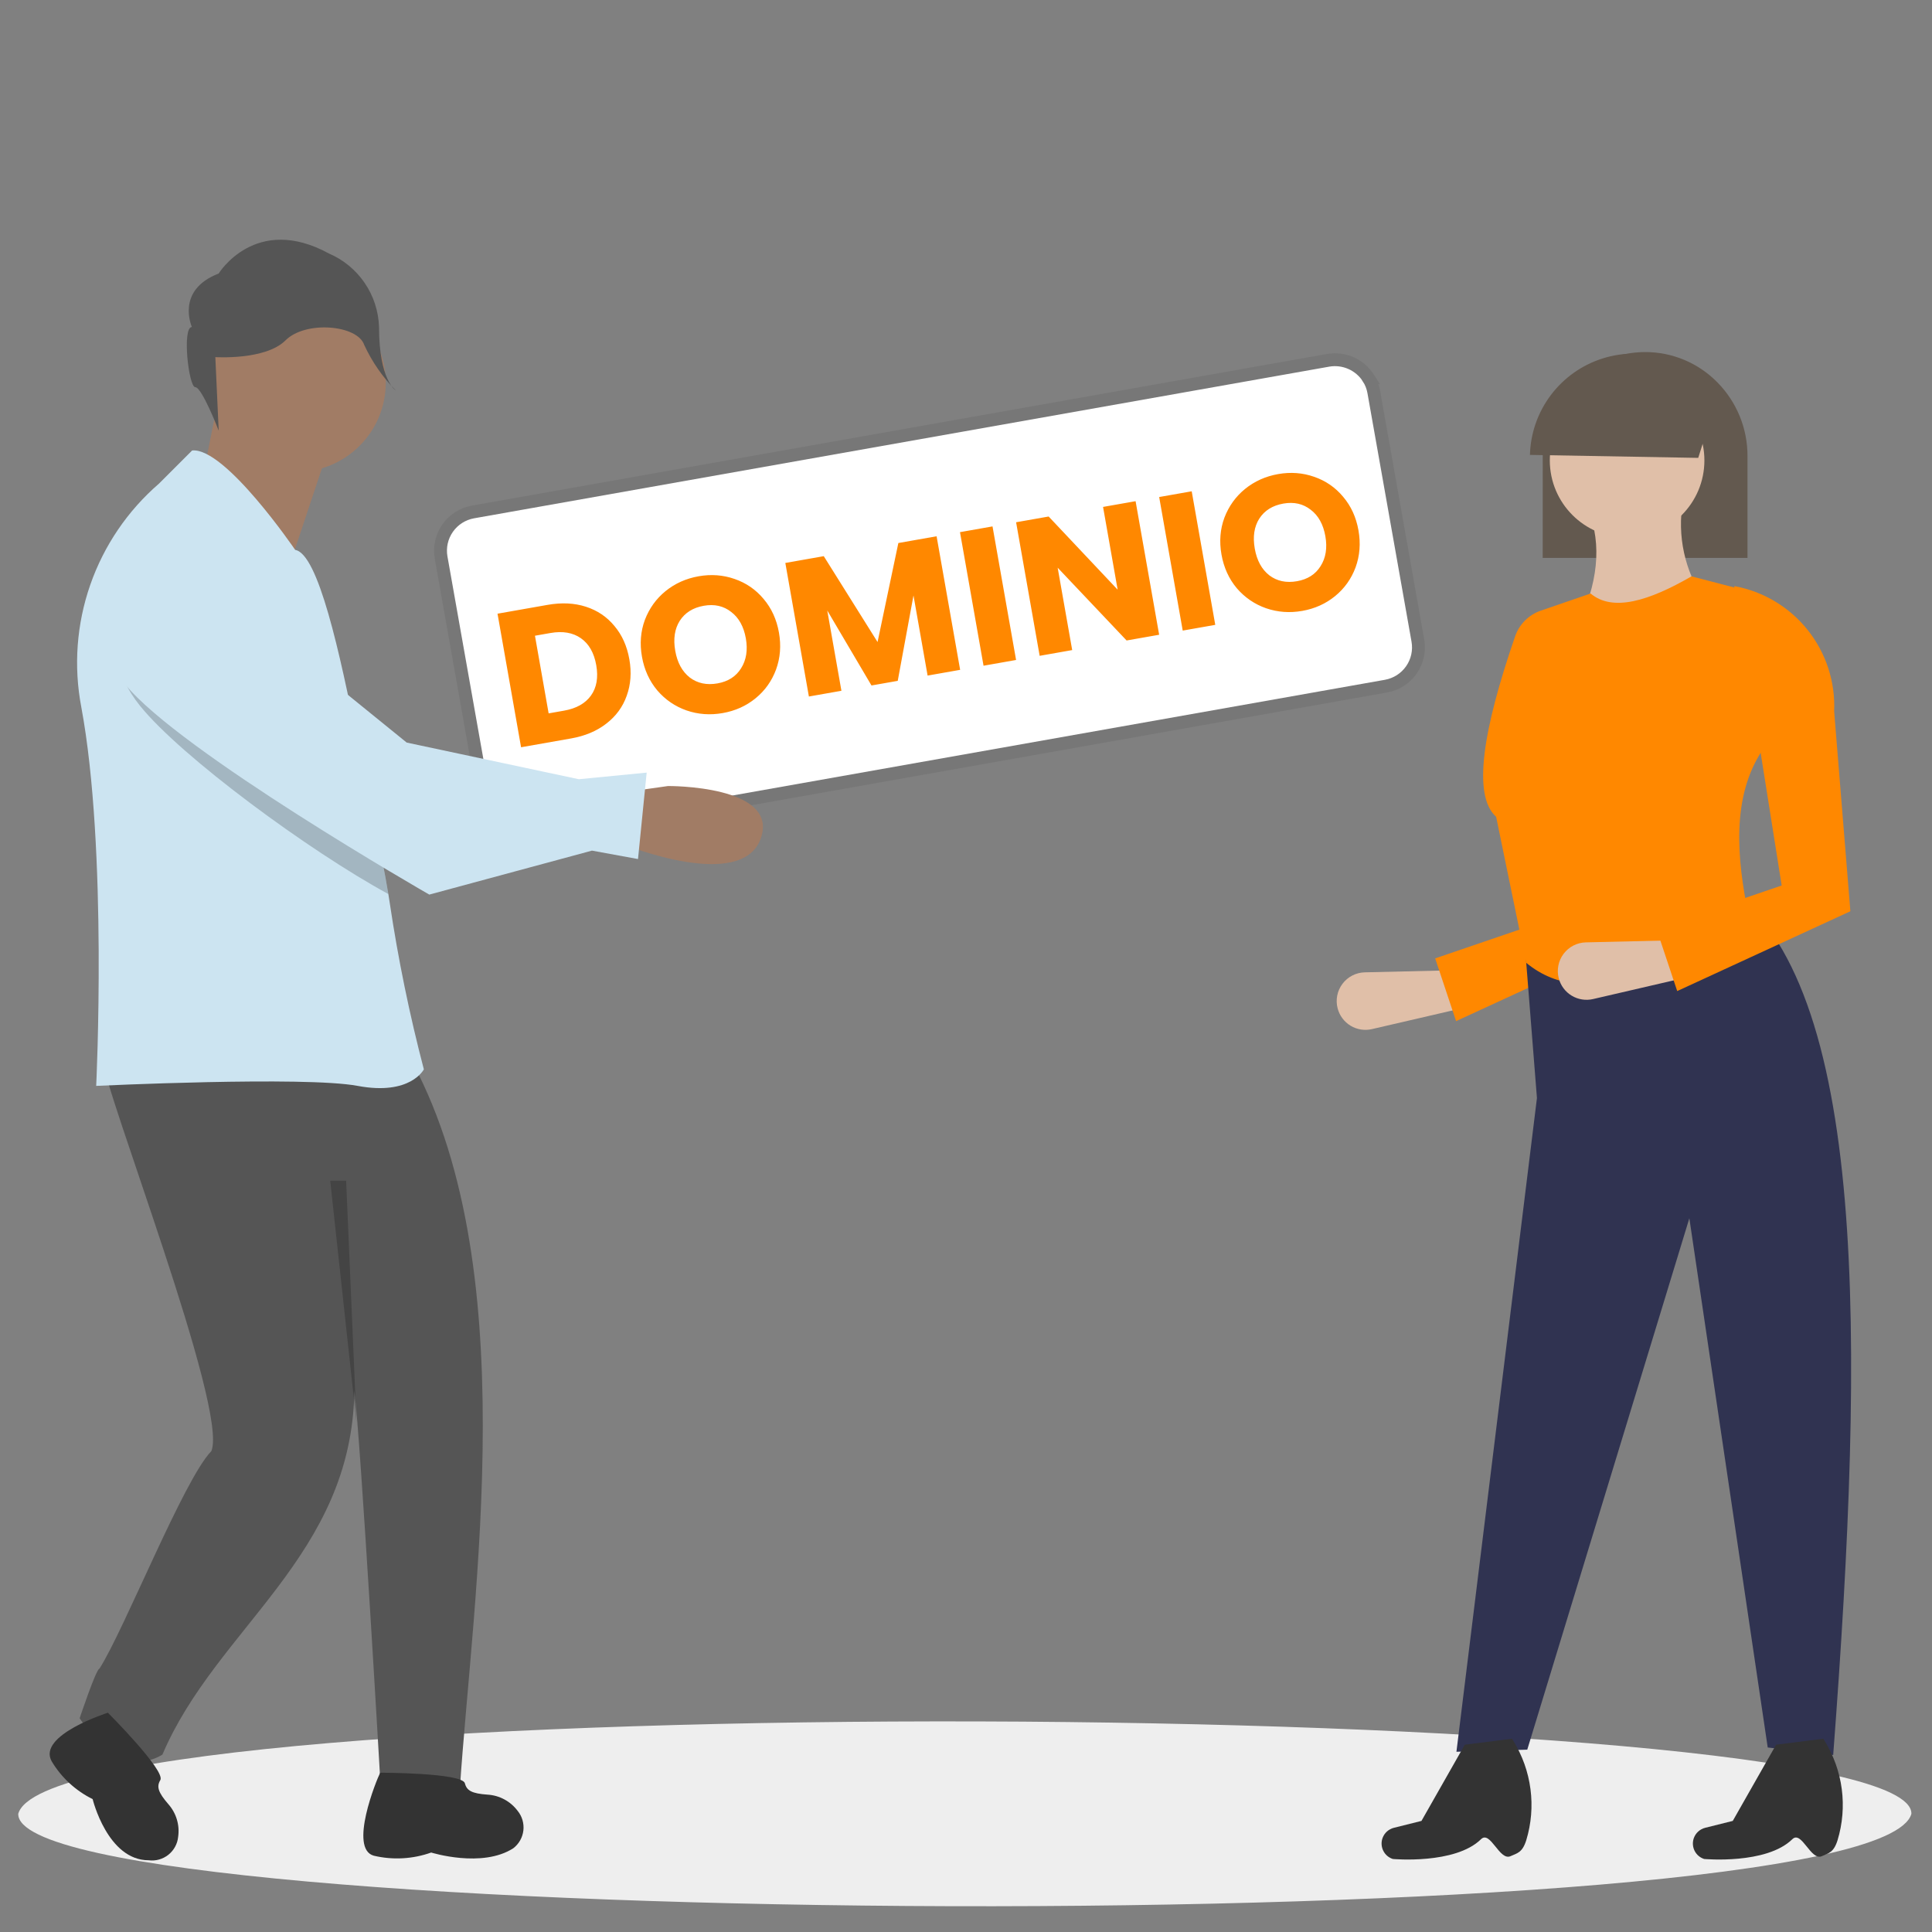 <svg width="150" height="150" viewBox="0 0 150 150" fill="none" xmlns="http://www.w3.org/2000/svg">
<rect x="0" y="0" width="150" height="150" fill="#808080" stroke="none"/>
<g style="mix-blend-mode:multiply">
<path d="M148.4 140.824C145.648 150.806 1.2 149.968 1.417 140.824C4.17 130.842 148.62 131.68 148.4 140.824Z" fill="#EEEEEE"/>
</g>
<path d="M106.233 29.337C105.906 28.831 105.437 28.432 104.885 28.189C104.333 27.946 103.722 27.871 103.128 27.972L36.718 39.749C35.922 39.891 35.215 40.343 34.751 41.006C34.288 41.669 34.107 42.489 34.247 43.285L37.668 62.578C37.81 63.374 38.261 64.081 38.923 64.544C39.585 65.007 40.404 65.189 41.2 65.049L107.612 53.271C108.408 53.129 109.116 52.677 109.579 52.014C110.042 51.351 110.224 50.532 110.083 49.735L106.662 30.442C106.593 30.049 106.447 29.673 106.231 29.337H106.233Z" fill="white" stroke="#777777" stroke-miterlimit="10"/>
<path d="M17.233 29.58L15.691 37.288L22.886 42.684L26.226 32.663L17.233 29.58Z" fill="#A17C65"/>
<path d="M23.014 36.645C26.845 36.645 29.951 33.539 29.951 29.708C29.951 25.877 26.845 22.771 23.014 22.771C19.183 22.771 16.077 25.877 16.077 29.708C16.077 33.539 19.183 36.645 23.014 36.645Z" fill="#A17C65"/>
<path d="M7.983 82.272C8.015 84.51 17.763 109.42 16.41 112.664C14.276 114.845 9.687 126.453 7.726 129.55C7.469 129.55 6.185 133.403 6.185 133.403C6.185 133.403 9.268 138.285 12.608 136.23C16.808 126.352 27.327 120.842 27.513 107.967C28.02 112.034 29.519 138.141 29.519 138.141C29.519 138.141 29.232 138.263 35.703 138.883C36.703 123.731 40.813 97.953 31.622 81.758C28.8 80.473 7.983 82.272 7.983 82.272Z" fill="#555555"/>
<path d="M29.519 137.633C29.219 138.21 27.064 143.542 29.024 144.077C30.501 144.425 32.047 144.34 33.477 143.83C33.477 143.83 37.434 145.066 39.856 143.495C40.071 143.329 40.251 143.121 40.385 142.884C40.518 142.647 40.603 142.386 40.635 142.116C40.666 141.845 40.642 141.571 40.566 141.31C40.49 141.049 40.362 140.806 40.19 140.595C39.916 140.228 39.565 139.925 39.162 139.708C38.759 139.49 38.313 139.363 37.856 139.336C36.627 139.249 36.236 139.021 36.095 138.458C35.89 137.633 29.519 137.633 29.519 137.633Z" fill="#333333"/>
<path d="M8.377 132.976C8.377 132.976 2.855 134.72 4.017 136.755C4.772 138.016 5.875 139.032 7.193 139.683C7.193 139.683 8.345 144.431 11.542 144.431C11.812 144.466 12.087 144.446 12.349 144.373C12.611 144.3 12.857 144.175 13.07 144.006C13.283 143.837 13.46 143.627 13.591 143.388C13.722 143.149 13.804 142.886 13.831 142.615C13.897 142.162 13.863 141.699 13.731 141.261C13.6 140.822 13.374 140.417 13.07 140.074C12.263 139.143 12.148 138.706 12.446 138.208C12.882 137.481 8.377 132.976 8.377 132.976Z" fill="#333333"/>
<path d="M32.908 83.024C32.908 83.024 31.879 85.08 27.768 84.308C23.657 83.536 7.468 84.308 7.468 84.308C7.468 84.308 8.368 65.937 6.31 54.888C5.707 51.722 5.947 48.452 7.007 45.408C8.067 42.364 9.909 39.652 12.348 37.544L14.918 34.974C17.488 34.72 22.918 42.694 22.918 42.694C24.704 42.994 26.371 50.585 27.794 57.768C27.878 58.178 27.957 58.584 28.036 58.989C28.692 62.339 29.604 66.066 30.151 69.413C30.19 69.65 30.228 69.885 30.262 70.12C30.911 74.466 31.795 78.774 32.908 83.024Z" fill="#CCE4F1"/>
<path d="M14.9 25.389C14.9 25.389 13.6 22.535 16.976 21.238C16.976 21.238 19.829 16.568 25.536 19.681C26.661 20.163 27.624 20.957 28.314 21.968C29.003 22.979 29.39 24.166 29.428 25.389C29.428 29.539 30.728 30.317 30.728 30.317C29.713 29.288 28.884 28.091 28.277 26.779C27.758 25.223 23.724 24.87 22.167 26.426C20.61 27.982 16.719 27.726 16.719 27.726L16.979 33.433C16.979 33.433 15.679 30.061 15.163 30.061C14.647 30.061 14.12 25.389 14.9 25.389Z" fill="#555555"/>
<path opacity="0.2" d="M30.15 69.413C24.021 66.081 14.092 58.774 10.889 54.822C6.667 49.615 11.272 45.657 11.272 45.657C16.494 42.363 22.737 53.667 22.737 53.667L27.793 57.767C27.877 58.177 27.956 58.583 28.035 58.988C28.691 62.339 29.6 66.066 30.15 69.413Z" fill="black"/>
<path d="M48.447 65.573C48.447 65.573 57.559 69.273 59.059 65.114C60.559 60.955 51.865 61.027 51.865 61.027L48.452 61.511L48.447 65.573Z" fill="#A17C65"/>
<path d="M10.1 43.965C10.1 43.965 5.5 47.925 9.716 53.13C13.932 58.335 33.33 69.456 33.33 69.456L45.96 66.042L49.535 66.696L50.208 59.985L44.943 60.499L31.576 57.653L23.052 50.737C23.052 50.737 15.324 40.672 10.1 43.965Z" fill="#CCE4F1"/>
<path opacity="0.2" d="M26.874 91.668L27.68 110.487L25.638 91.668H26.874Z" fill="black"/>
<path d="M113.826 78.207L106.515 79.9C105.949 80.031 105.355 79.937 104.858 79.637C104.361 79.336 104.001 78.854 103.854 78.292C103.768 77.966 103.757 77.625 103.822 77.294C103.887 76.964 104.026 76.652 104.229 76.383C104.431 76.113 104.692 75.893 104.992 75.739C105.291 75.585 105.622 75.5 105.959 75.492L113.021 75.328L113.826 78.207Z" fill="#E0BFA8"/>
<path d="M113.05 79.28L111.426 74.409L121.16 71.084L118.577 48.331C123.228 49.177 125.442 52.831 125.235 57.558L126.494 73.084L113.05 79.28Z" fill="#FF8800"/>
<path d="M119.775 43.315H135.675V35.406C135.681 33.272 134.845 31.222 133.35 29.7C132.618 28.95 131.744 28.354 130.778 27.947C129.812 27.541 128.775 27.332 127.727 27.334C125.634 27.338 123.627 28.166 122.14 29.637C120.652 31.109 119.804 33.108 119.778 35.2C119.778 35.272 119.778 35.341 119.778 35.411L119.775 43.315Z" fill="#63594F"/>
<path d="M142.329 136.257L137.245 135.674L131.161 94.586L118.577 135.841L113.077 136.007L119.328 85.252L118.411 73.667L134 68.75C145.033 76.456 144.805 103.673 142.329 136.257Z" fill="#303351"/>
<path d="M126.328 41.747C129.642 41.747 132.329 39.06 132.329 35.746C132.329 32.432 129.642 29.745 126.328 29.745C123.014 29.745 120.327 32.432 120.327 35.746C120.327 39.06 123.014 41.747 126.328 41.747Z" fill="#E0BFA8"/>
<path d="M132.328 46.581L122.16 49.248C123.874 45.954 124.422 42.878 123.494 40.08L130.661 38.913C130.2 41.589 130.798 44.338 132.328 46.581Z" fill="#E0BFA8"/>
<path d="M135.745 71C130.045 74.627 123.399 78.794 118.493 74.751L116.16 63.416C114.305 61.764 115.128 56.666 117.635 49.4C117.794 48.939 118.056 48.52 118.402 48.175C118.747 47.831 119.166 47.569 119.627 47.41L123.494 46.081C125.208 47.522 128.017 46.663 131.328 44.747L135.162 45.747L136.829 58.247C134.423 61.854 134.843 66.654 135.745 71Z" fill="#FF8800"/>
<path d="M130.994 75.873L123.683 77.567C123.117 77.698 122.523 77.604 122.026 77.304C121.529 77.004 121.169 76.522 121.022 75.96C120.936 75.634 120.926 75.293 120.991 74.963C121.056 74.633 121.195 74.321 121.398 74.052C121.601 73.784 121.862 73.564 122.161 73.41C122.461 73.257 122.791 73.173 123.128 73.165L130.19 73L130.994 75.873Z" fill="#E0BFA8"/>
<path d="M141.446 144.113C140.592 144.503 139.877 142.087 139.156 142.795C137.142 144.775 132.309 144.331 132.309 144.331C131.991 144.229 131.727 144.005 131.574 143.708C131.422 143.411 131.393 143.065 131.495 142.747L131.515 142.69C131.587 142.499 131.704 142.328 131.856 142.193C132.008 142.057 132.191 141.96 132.389 141.91L134.531 141.375L137.895 135.459L141.562 134.995L141.654 135.146C142.363 136.288 142.82 137.569 142.994 138.902C143.169 140.235 143.057 141.59 142.667 142.876C142.362 143.853 141.947 143.884 141.446 144.113Z" fill="#333333"/>
<path d="M117.276 144.113C116.423 144.503 115.707 142.087 114.987 142.795C112.973 144.775 108.14 144.331 108.14 144.331C107.983 144.281 107.837 144.2 107.71 144.093C107.584 143.986 107.48 143.855 107.405 143.708C107.329 143.561 107.283 143.4 107.27 143.235C107.256 143.07 107.275 142.905 107.326 142.747C107.332 142.728 107.339 142.709 107.346 142.69C107.418 142.499 107.535 142.328 107.687 142.192C107.839 142.057 108.022 141.96 108.22 141.91L110.362 141.375L113.726 135.459L117.392 134.995L117.485 135.146C118.194 136.288 118.651 137.569 118.825 138.902C119 140.235 118.889 141.59 118.498 142.876C118.193 143.853 117.778 143.884 117.276 144.113Z" fill="#333333"/>
<path d="M133.362 30.741L131.851 35.55L118.784 35.318C118.829 33.636 119.398 32.01 120.412 30.667C121.426 29.323 122.834 28.331 124.439 27.826C126.045 27.322 127.768 27.332 129.367 27.855C130.967 28.377 132.364 29.387 133.362 30.741Z" fill="#63594F"/>
<path d="M130.218 76.946L128.594 72.075L138.329 68.75L134.647 45.505C136.896 45.914 138.922 47.124 140.347 48.911C141.773 50.698 142.504 52.941 142.403 55.225L143.663 70.75L130.218 76.946Z" fill="#FF8800"/>
<path d="M42.513 46.962C43.606 46.769 44.599 46.818 45.493 47.107C46.387 47.396 47.125 47.895 47.707 48.605C48.297 49.303 48.682 50.164 48.863 51.189C49.042 52.203 48.974 53.144 48.66 54.012C48.356 54.878 47.828 55.6 47.077 56.179C46.336 56.757 45.424 57.141 44.341 57.332L40.456 58.017L38.627 47.647L42.513 46.962ZM43.793 55.175C44.748 55.006 45.446 54.614 45.886 53.998C46.325 53.383 46.461 52.597 46.292 51.642C46.124 50.687 45.727 49.99 45.102 49.552C44.476 49.114 43.685 48.979 42.73 49.148L41.534 49.358L42.596 55.386L43.793 55.175ZM56.111 55.363C55.136 55.535 54.2 55.467 53.303 55.158C52.416 54.847 51.659 54.331 51.035 53.608C50.418 52.874 50.02 52 49.841 50.986C49.662 49.971 49.738 49.019 50.068 48.128C50.408 47.235 50.942 46.491 51.67 45.896C52.407 45.299 53.264 44.914 54.239 44.742C55.214 44.57 56.145 44.64 57.032 44.95C57.929 45.259 58.681 45.776 59.286 46.502C59.901 47.227 60.298 48.096 60.477 49.11C60.656 50.125 60.581 51.082 60.252 51.983C59.922 52.874 59.393 53.617 58.665 54.212C57.938 54.808 57.086 55.191 56.111 55.363ZM55.705 53.059C56.532 52.913 57.143 52.521 57.539 51.883C57.944 51.242 58.066 50.469 57.907 49.563C57.745 48.648 57.365 47.963 56.768 47.51C56.178 47.045 55.469 46.886 54.642 47.032C53.805 47.179 53.183 47.568 52.776 48.199C52.38 48.827 52.263 49.604 52.426 50.53C52.587 51.446 52.963 52.136 53.553 52.601C54.151 53.054 54.868 53.206 55.705 53.059ZM72.717 41.636L74.545 52.006L72.019 52.452L70.923 46.233L69.7 52.861L67.662 53.22L64.228 47.398L65.328 53.632L62.802 54.077L60.973 43.707L63.957 43.181L68.133 49.847L69.748 42.16L72.717 41.636ZM77.059 40.87L78.888 51.24L76.362 51.686L74.533 41.316L77.059 40.87ZM89.996 49.282L87.469 49.727L82.117 44.076L83.245 50.472L80.719 50.918L78.89 40.548L81.416 40.102L86.774 45.783L85.641 39.357L88.167 38.912L89.996 49.282ZM92.524 38.144L94.353 48.514L91.826 48.959L89.998 38.589L92.524 38.144ZM101.106 47.43C100.131 47.602 99.195 47.533 98.297 47.224C97.41 46.913 96.654 46.397 96.029 45.675C95.412 44.941 95.014 44.066 94.835 43.052C94.656 42.038 94.732 41.085 95.062 40.194C95.403 39.301 95.936 38.557 96.664 37.962C97.402 37.365 98.258 36.98 99.233 36.808C100.208 36.636 101.139 36.706 102.026 37.017C102.924 37.325 103.675 37.843 104.28 38.569C104.895 39.293 105.292 40.162 105.471 41.176C105.65 42.191 105.575 43.148 105.247 44.049C104.916 44.94 104.387 45.683 103.66 46.279C102.932 46.874 102.081 47.258 101.106 47.43ZM100.699 45.125C101.527 44.979 102.138 44.587 102.533 43.949C102.938 43.309 103.061 42.536 102.901 41.63C102.739 40.714 102.36 40.029 101.762 39.576C101.172 39.112 100.464 38.952 99.637 39.098C98.8 39.246 98.178 39.635 97.771 40.265C97.374 40.893 97.257 41.67 97.42 42.596C97.582 43.512 97.957 44.202 98.547 44.667C99.145 45.12 99.862 45.273 100.699 45.125Z" fill="#FF8800"/>
</svg>
